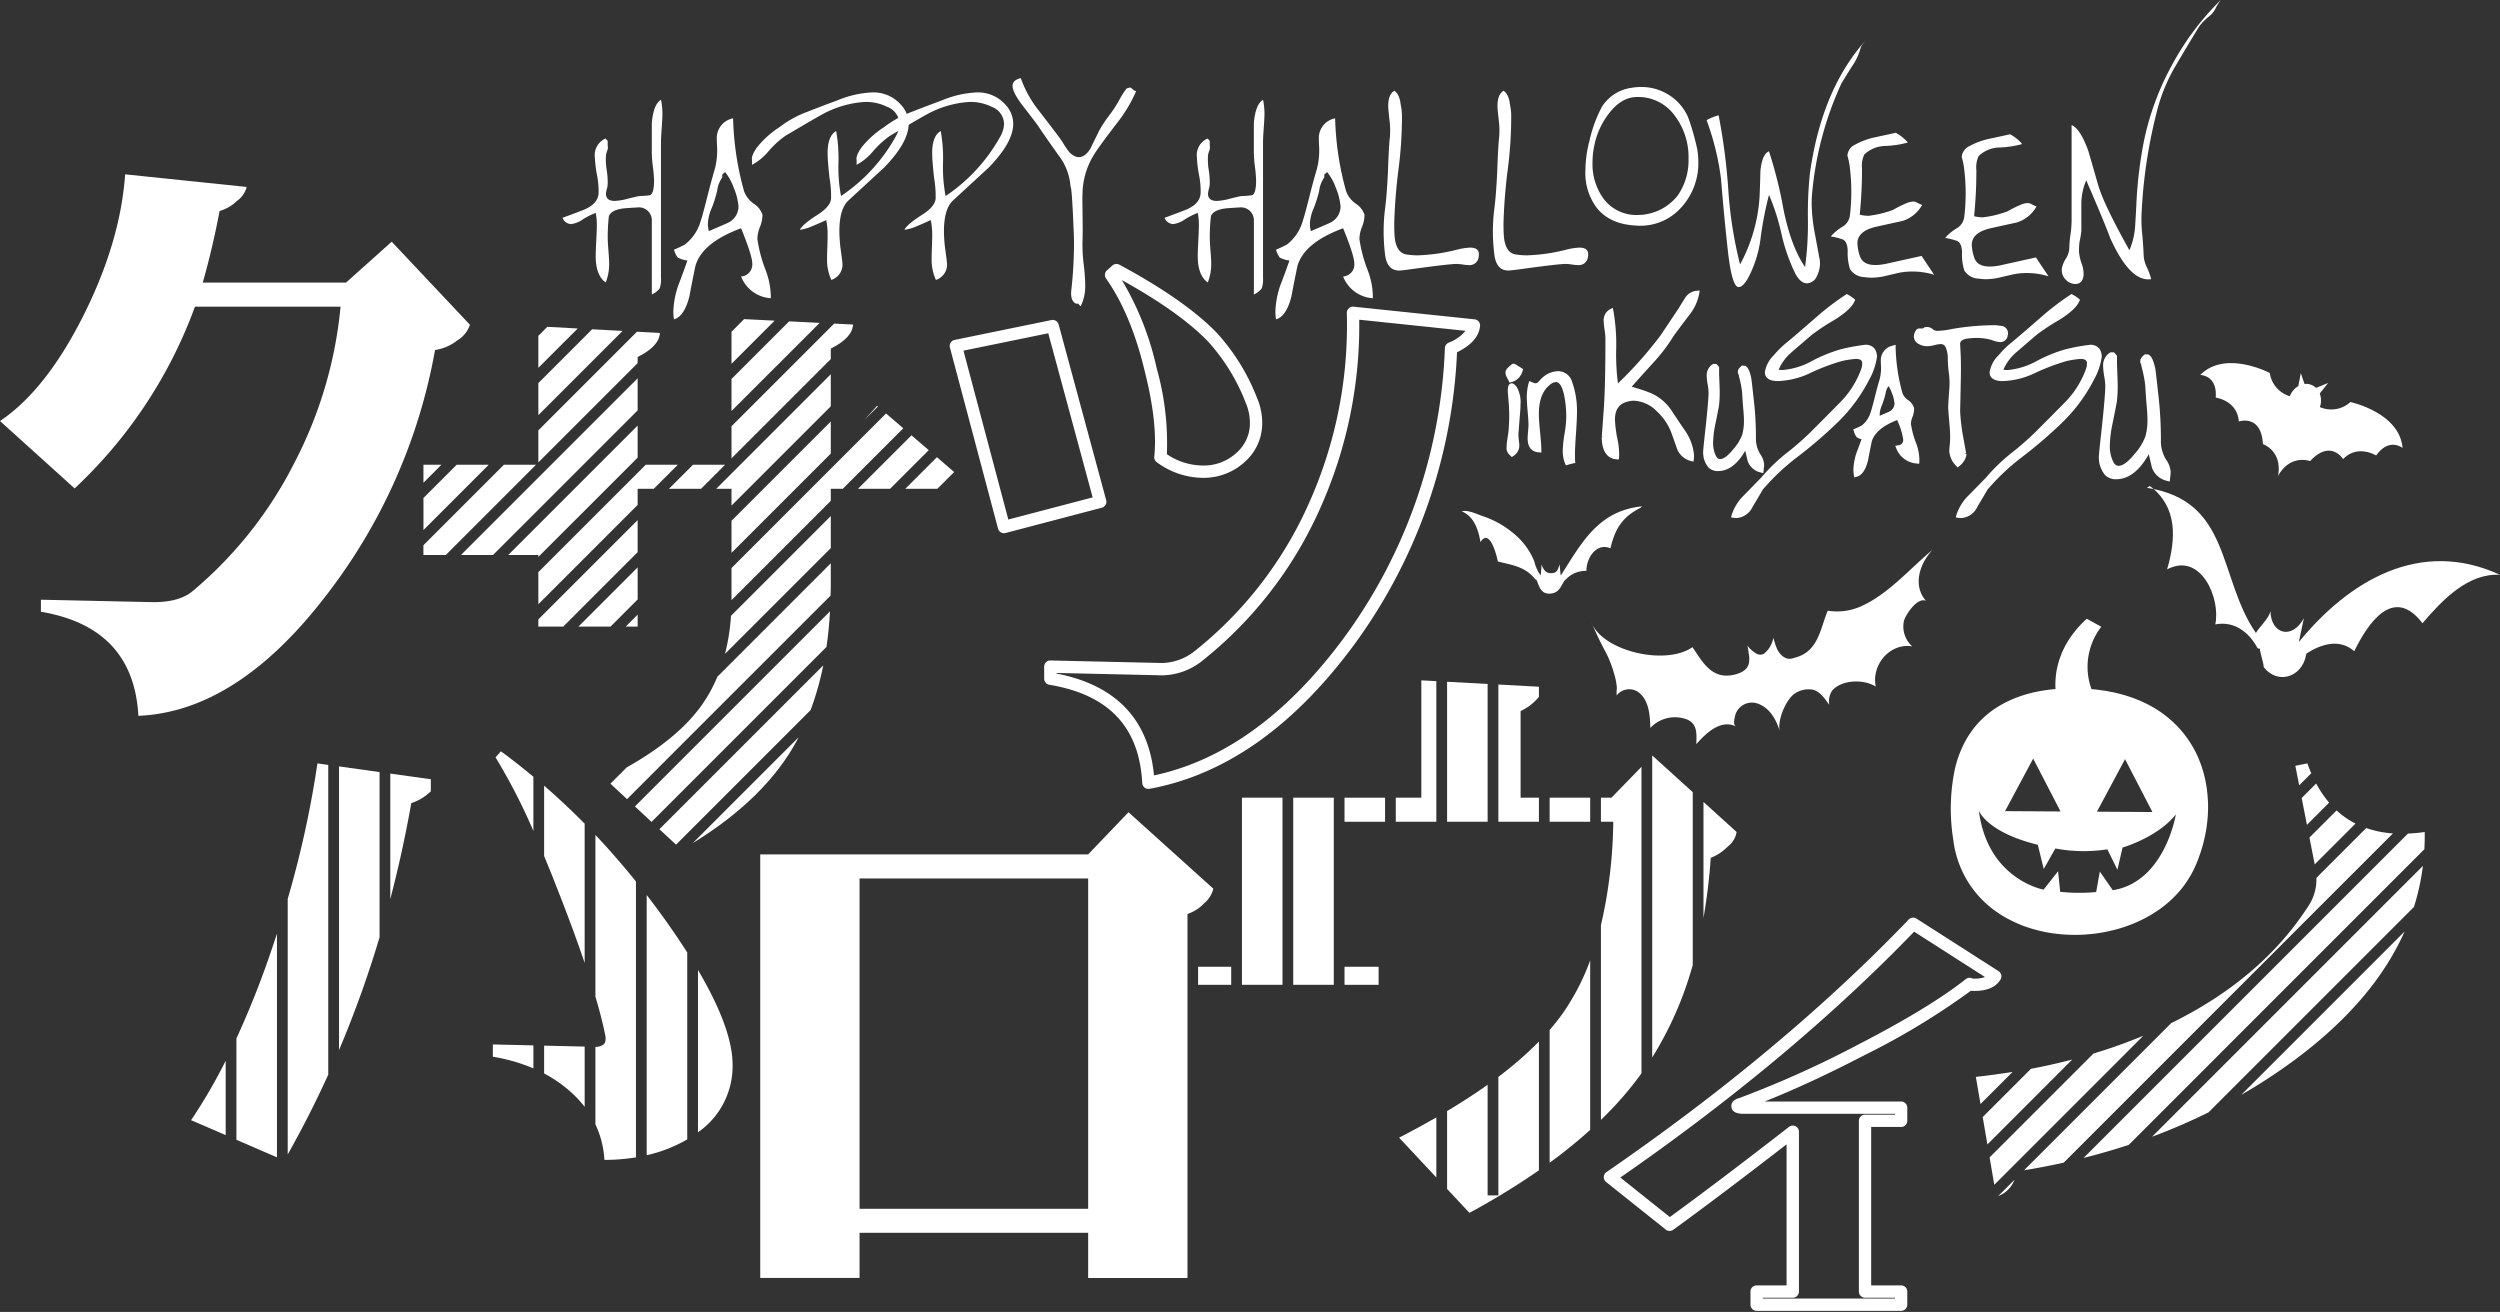 <svg xmlns="http://www.w3.org/2000/svg" width="444" height="233"><rect width="100%" height="100%" fill="#333333" stroke="none"/><defs><clipPath id="a"><path data-name="長方形 196" transform="translate(658 2254)" fill="#fff" stroke="#707070" d="M0 0h444v233H0z"/></clipPath><clipPath id="b"><path data-name="長方形 195" fill="#fff" d="M0 0h444v232.807H0z"/></clipPath></defs><g data-name="マスクグループ 9" transform="translate(-658 -2254)" clip-path="url(#a)"><g data-name="グループ 106"><g data-name="グループ 105" clip-path="url(#b)" fill="#fff" transform="translate(658 2254)"><path data-name="パス 1988" d="M107.926 25.005v.864a1.378 1.378 0 0 1-.076.865 5.32 5.32 0 0 0-.229.813 11.539 11.539 0 0 0 .127 2.645 13.6 13.6 0 0 1 .178 2.492 3.834 3.834 0 0 1-.154.89 3.921 3.921 0 0 0-.151.838q0 1.272 1.575 1.272a10.759 10.759 0 0 0 2.364-.408q1.6-.405 2.009-.458a14.792 14.792 0 0 0 1.882-.151c.338-.136.56-.644.66-1.527a8.78 8.78 0 0 0 .051-.965 22.1 22.1 0 0 0-.2-2.491 21.708 21.708 0 0 1-.2-2.542v-5.344q.3-3.3 1.634-4.068a12.3 12.3 0 0 1 .248 2.542c0 .509-.045 1.331-.127 2.465s-.128 2.026-.128 2.67v23.9a5.053 5.053 0 0 1-.223 1.9 3.693 3.693 0 0 1-1.4 1.095V39.091a2.287 2.287 0 0 0-2.627-2.238q-.31 0-1.7.1-2.78.154-3.3 1.424a33.142 33.142 0 0 0-.207 3.711q0 .867.127 2.441t.127 2.237a8.834 8.834 0 0 1-.61 3.406q-1.78-1.27-1.779-4.678 0-.913.1-2.77t.1-2.72a10.351 10.351 0 0 0-.2-2.187 11.876 11.876 0 0 0-2.321 1.17 4.653 4.653 0 0 1-2.067.813 1.757 1.757 0 0 1-1.513-1.118q1.983-.713 3.915-1.476 2.339-1.017 2.492-2.8a14.26 14.26 0 0 0-.281-3.33 22.448 22.448 0 0 1-.381-3.178 3.23 3.23 0 0 1 1.89-3.3z"/><path data-name="パス 1989" d="M121.624 43.437a8.044 8.044 0 0 0 2.838-4.257q.34-.964 1.419-5.277.51-1.985 1.079-3.916a13.164 13.164 0 0 0 .4-3.744q-.056-1.022-.056-1.592a3.542 3.542 0 0 1 2.893-3.632 52.868 52.868 0 0 0 1.931 12.881 4.627 4.627 0 0 0 1.816 2.326 3.7 3.7 0 0 1 1.476 1.929 6.035 6.035 0 0 1-.454 2.157 5.978 5.978 0 0 0-.455 2.156 25.235 25.235 0 0 0 1.419 5.392 13.431 13.431 0 0 1 .965 5.106 6.065 6.065 0 0 1-5.277-3.86 2.135 2.135 0 0 0 1.985-2.326q0-1.361-1.985-6.242-6.924 2.556-8.115 6.7-.567 2.724-1.077 5.447-.909 3.517-2.726 4.03a8.294 8.294 0 0 1-.112-1.364 15.512 15.512 0 0 1 .851-4.6q.851-2.213 1.646-4.482a5.228 5.228 0 0 1-1.7-.513 3.642 3.642 0 0 1-.682-1.418 18.89 18.89 0 0 0 1.929-.907m6.641-12.428v.51a5.152 5.152 0 0 0-.907 2.384 22.66 22.66 0 0 1-.965 3.065 7.537 7.537 0 0 0-.682 2.781 5.4 5.4 0 0 0 .17 1.305q3.177-1.363 3.4-1.477a3.238 3.238 0 0 0 1.872-2.836 10.618 10.618 0 0 0-.851-3.4 9.955 9.955 0 0 0-1.535-2.784z"/><path data-name="パス 1990" d="M214.85 25.005v.864a1.377 1.377 0 0 1-.076.865 5.319 5.319 0 0 0-.23.813 11.539 11.539 0 0 0 .127 2.645 13.6 13.6 0 0 1 .178 2.492 3.834 3.834 0 0 1-.154.89 3.92 3.92 0 0 0-.151.838q0 1.272 1.576 1.272a10.76 10.76 0 0 0 2.364-.408q1.6-.405 2.009-.458a14.792 14.792 0 0 0 1.882-.151c.338-.136.56-.644.66-1.527a8.776 8.776 0 0 0 .051-.965 22.1 22.1 0 0 0-.2-2.491 21.71 21.71 0 0 1-.2-2.542v-5.344q.3-3.3 1.634-4.068a12.3 12.3 0 0 1 .248 2.542c0 .509-.045 1.331-.127 2.465s-.128 2.026-.128 2.67v23.9a5.053 5.053 0 0 1-.223 1.9 3.693 3.693 0 0 1-1.4 1.095V39.091a2.287 2.287 0 0 0-2.627-2.238q-.31 0-1.7.1-2.78.154-3.3 1.424a33.155 33.155 0 0 0-.207 3.711q0 .867.127 2.441t.127 2.237a8.834 8.834 0 0 1-.61 3.406q-1.78-1.27-1.779-4.678 0-.913.1-2.77t.1-2.72a10.352 10.352 0 0 0-.2-2.187 11.875 11.875 0 0 0-2.321 1.17 4.653 4.653 0 0 1-2.067.813 1.757 1.757 0 0 1-1.513-1.118q1.982-.713 3.915-1.476 2.339-1.017 2.492-2.8a14.259 14.259 0 0 0-.281-3.33 22.45 22.45 0 0 1-.381-3.178 3.23 3.23 0 0 1 1.89-3.3z"/><path data-name="パス 1991" d="M228.549 43.437a8.044 8.044 0 0 0 2.838-4.257q.34-.964 1.419-5.277.51-1.985 1.079-3.916a13.162 13.162 0 0 0 .4-3.744q-.058-1.022-.058-1.592a3.542 3.542 0 0 1 2.893-3.632 52.868 52.868 0 0 0 1.931 12.881 4.627 4.627 0 0 0 1.816 2.326 3.7 3.7 0 0 1 1.476 1.929 6.034 6.034 0 0 1-.454 2.157 5.979 5.979 0 0 0-.455 2.156 25.235 25.235 0 0 0 1.419 5.392 13.432 13.432 0 0 1 .965 5.106 6.065 6.065 0 0 1-5.277-3.86 2.134 2.134 0 0 0 1.985-2.326q0-1.361-1.985-6.242-6.924 2.556-8.115 6.7-.567 2.724-1.077 5.447-.909 3.517-2.726 4.03a8.291 8.291 0 0 1-.112-1.364 15.512 15.512 0 0 1 .85-4.6q.85-2.213 1.646-4.482a5.228 5.228 0 0 1-1.7-.513 3.642 3.642 0 0 1-.682-1.418 19.026 19.026 0 0 0 1.929-.907m6.641-12.428v.51a5.152 5.152 0 0 0-.907 2.384 22.654 22.654 0 0 1-.965 3.065 7.537 7.537 0 0 0-.682 2.781 5.4 5.4 0 0 0 .17 1.305q3.177-1.363 3.4-1.477a3.238 3.238 0 0 0 1.872-2.836 10.617 10.617 0 0 0-.85-3.4 9.955 9.955 0 0 0-1.532-2.781z"/><path data-name="パス 1992" d="M133.565 28.413q-.2-.662.838-2.187a16.656 16.656 0 0 1 4.018-3.634 19.155 19.155 0 0 1 4.907-2.72q2.744-1.069 5.491-2.086a18.076 18.076 0 0 1 6.051-1.372 6.513 6.513 0 0 1 5.134 2.186 4.971 4.971 0 0 1 1.373 3.4q0 3.258-4.321 7.73-3.254 3-6.457 5.95-1.525 1.523-1.526 5.389a25.518 25.518 0 0 0 .279 3.557q.279 1.987.279 2.442a2.881 2.881 0 0 1-1.983 2.645 8.5 8.5 0 0 1-.761-3.815c0-.439.016-1.126.051-2.057s.049-1.638.049-2.111a12.446 12.446 0 0 0-.254-2.642q-1.219.559-2.491 1.091a8.094 8.094 0 0 1-2.187.637q.458-.964 3.1-2.645 2.337-1.474 2.441-2.9a18.675 18.675 0 0 0-.281-3.71q-.33-3.054-.331-4.373 0-3.054 1.519-3.915a27.806 27.806 0 0 1 .406 5.693 27.144 27.144 0 0 0 .456 5.848 30.448 30.448 0 0 0 9.774-10.677 4.707 4.707 0 0 0 .608-2.138 3.331 3.331 0 0 0-2.237-3.05 8.323 8.323 0 0 0-4.373-.813 18.169 18.169 0 0 0-7.119 2.186q-.966.51-6.558 3.815a16.359 16.359 0 0 0-2.923 2.668 9.993 9.993 0 0 1-2.975 2.466z"/><path data-name="パス 1993" d="M152.137 28.413q-.2-.662.838-2.187a16.655 16.655 0 0 1 4.018-3.634 19.155 19.155 0 0 1 4.907-2.72q2.744-1.069 5.491-2.086a18.075 18.075 0 0 1 6.051-1.372 6.513 6.513 0 0 1 5.134 2.186 4.971 4.971 0 0 1 1.373 3.4q0 3.258-4.321 7.73-3.254 3-6.457 5.95-1.525 1.523-1.526 5.389a25.516 25.516 0 0 0 .279 3.557q.279 1.987.279 2.442a2.881 2.881 0 0 1-1.983 2.645 8.5 8.5 0 0 1-.761-3.815c0-.439.016-1.126.051-2.057s.049-1.638.049-2.111a12.446 12.446 0 0 0-.254-2.642q-1.219.559-2.491 1.091a8.094 8.094 0 0 1-2.187.637q.458-.964 3.1-2.645 2.337-1.474 2.441-2.9a18.675 18.675 0 0 0-.281-3.71q-.33-3.054-.331-4.373 0-3.054 1.519-3.915a27.805 27.805 0 0 1 .406 5.693 27.142 27.142 0 0 0 .456 5.848 30.449 30.449 0 0 0 9.774-10.677 4.707 4.707 0 0 0 .607-2.138 3.331 3.331 0 0 0-2.237-3.05 8.323 8.323 0 0 0-4.373-.813 18.169 18.169 0 0 0-7.119 2.186q-.966.51-6.558 3.815a16.359 16.359 0 0 0-2.923 2.668 9.992 9.992 0 0 1-2.975 2.466z"/><path data-name="パス 1994" d="M191.478 53.931l-.406-.012q-1.053-.539-.791-2.565.336-2.89.432-6.193c.074-2.61.024-2.881-.144-6.82-.288-6.112-.44-4.807-.459-5.385a10.268 10.268 0 0 0-2.172-5.453q-3.26-4.621-3.429-4.932t-2.707-3.587q-2-2.55-1.968-3.768.03-1.017 1.463-1.332a20.106 20.106 0 0 0 3.339 5.944q3.777 4.89 4.068 5.407a15.614 15.614 0 0 0 1.023 1.557 3.063 3.063 0 0 0 1.446 1.057q1.363.344 2.483-1.454l1.513-3.11a22.221 22.221 0 0 1 1.782-2.723 22.039 22.039 0 0 0 1.781-2.72 15.257 15.257 0 0 1 1.332-2.1 1.919 1.919 0 0 1 .666-.185c.1 0 .236.093.4.267a1.383 1.383 0 0 0 .652.374 26.313 26.313 0 0 1-3.472 5.75q-3.277 4.283-4.024 5.532a13.48 13.48 0 0 0-2.013 6.4c-.055 1.9-.059.089-.015 3.872s.038 3.636-.018 5.567a30.486 30.486 0 0 0 .248 3.823 30.374 30.374 0 0 1 .248 3.771 8.009 8.009 0 0 1-.811 3.487z"/><path data-name="パス 1995" d="M248.123 16.57a4.045 4.045 0 0 1 .61 1.832 11.472 11.472 0 0 1 .254 1.98 72.4 72.4 0 0 1-.609 9.662 95.693 95.693 0 0 0-.763 9.661c0 .711.018 1.391.05 2.033q.2 3.155 2.136 3.459a13.286 13.286 0 0 0 2.035.151 32.02 32.02 0 0 0 6.966-1.017 11.877 11.877 0 0 1 2.288-.356q1.829 0 1.524 1.627a1.614 1.614 0 0 1-1.779 1.476 8.141 8.141 0 0 1-1.068-.1 8.315 8.315 0 0 0-.965-.1q-1.019-.051-7.676.863c-1.461.2-2.34.305-2.645.305q-2.138 0-2.493-2.846a32.757 32.757 0 0 1 0-8.137q.306-2.286.509-6.507.154-4.526.358-6.306a15.008 15.008 0 0 0-.053-2.695q-.253-2.136-.254-2.746c0-1.388.373-2.288 1.118-2.695z"/><path data-name="パス 1996" d="M267.528 16.57a4.044 4.044 0 0 1 .61 1.832 11.471 11.471 0 0 1 .254 1.98 72.4 72.4 0 0 1-.609 9.662 95.7 95.7 0 0 0-.763 9.661c0 .711.018 1.391.05 2.033q.2 3.155 2.136 3.459a13.273 13.273 0 0 0 2.034.151 32.041 32.041 0 0 0 6.967-1.017 11.852 11.852 0 0 1 2.287-.356q1.831 0 1.524 1.627a1.614 1.614 0 0 1-1.775 1.475 8.117 8.117 0 0 1-1.069-.1 8.272 8.272 0 0 0-.964-.1q-1.021-.051-7.679.863-2.189.306-2.645.305-2.136 0-2.492-2.846a32.757 32.757 0 0 1 0-8.137q.306-2.286.509-6.507.154-4.526.356-6.306a14.856 14.856 0 0 0-.051-2.695q-.253-2.136-.254-2.746c0-1.388.373-2.288 1.118-2.695z"/><path data-name="パス 1997" d="M296.879 17.19a8.748 8.748 0 0 1 2.957 3.71 41.29 41.29 0 0 1 1.364 4.6 12.6 12.6 0 0 1 .423 3.241 11.59 11.59 0 0 1-3.054 8.126 9.7 9.7 0 0 1-8.031 3.193q-4.645-.235-6.95-3.147a10.263 10.263 0 0 1-2.018-6.669 20.7 20.7 0 0 1 .7-5.165 23.966 23.966 0 0 1 2.253-6.153 7.422 7.422 0 0 1 5.261-3.335 10.229 10.229 0 0 1 1.692-.142 9.114 9.114 0 0 1 5.4 1.739m-13.808 9.091a13.359 13.359 0 0 0-.235 2.484 10.4 10.4 0 0 0 2.018 6.607 7.278 7.278 0 0 0 6.06 2.811 9.069 9.069 0 0 0 7.091-3.512 10.953 10.953 0 0 0 1.881-6.467 12.146 12.146 0 0 0-2.395-7.591 8 8 0 0 0-6.953-3.375q-2.768.1-5.023 3.233a13.571 13.571 0 0 0-2.442 5.812"/><path data-name="パス 1998" d="M330.443 8.524a10.167 10.167 0 0 1-1.524 3.257q-1.731 2.746-1.935 3.152a59.334 59.334 0 0 0-5.134 19.22 19.492 19.492 0 0 0-.1 2.032 30.157 30.157 0 0 0 .509 4.983q.863 4.629.917 4.932a4.807 4.807 0 0 1-.485 2.9 2.015 2.015 0 0 1-1.752 1.322q-1.122 0-2.036-1.627a31.46 31.46 0 0 1-2.492-7.067 38.778 38.778 0 0 0-2.237-7.017 62.268 62.268 0 0 0-1.472 7.526 20.4 20.4 0 0 1-2.34 7.422c-.579.948-1.1 1.424-1.578 1.424q-1.168 0-1.881-6.153-.61-5.338-1.27-13.219a47 47 0 0 0-2.543-10.271 9.06 9.06 0 0 1 2.137-.864 106.951 106.951 0 0 1 1.727 13.322 72.787 72.787 0 0 0 2.086 13.168 29.112 29.112 0 0 0 3.457-11.948q.1-2.339.153-4.679.306-3 1.524-3.456a76.518 76.518 0 0 1 2.593 10.422q1.377 6.612 3.815 10.12a57.362 57.362 0 0 0 .508-8.239 68.683 68.683 0 0 1 .356-8.439q2.082-14.795 9.815-23.49c-.138.169-.258.323-.356.456a2.565 2.565 0 0 0-.459.814"/><path data-name="パス 1999" d="M338.822 25.314a17.369 17.369 0 0 1-4.016.61 5.507 5.507 0 0 0-3.713 1.527 4.847 4.847 0 0 0-.4 2.542 79.418 79.418 0 0 1-.406 8.134 6.429 6.429 0 0 0 1.574.2 18.541 18.541 0 0 0 4.373-1.068 20.623 20.623 0 0 1 2.593-1.27 3.753 3.753 0 0 1 1.017-.2 1.613 1.613 0 0 1 .686.228 7.09 7.09 0 0 0 .841.382 6.054 6.054 0 0 1-3.51 2.847q-2.335.508-4.627 1.017-3.355.763-3.356 2.95a7.751 7.751 0 0 0 .409 2.186q.656 2.238 4.574 1.474l6.409-1.423q1.116 1.679 2.237 3.355a12.984 12.984 0 0 0-6-.406c-.342.069-1.22.273-2.646.61a11.2 11.2 0 0 1-2.389.306 9.789 9.789 0 0 1-1.373-.1 3.136 3.136 0 0 1-2.541-1.424 9.393 9.393 0 0 1-.406-3.254q-.053-1.575-.814-1.983a11.022 11.022 0 0 0-2.188-.559 8.313 8.313 0 0 1 2.086-1.729 2.737 2.737 0 0 0 1.323-2.136 35.6 35.6 0 0 0 0-8.134 12.205 12.205 0 0 0-.459-2.34 2.283 2.283 0 0 1 1.347-1.958 12.834 12.834 0 0 1 3.484-1.3l3.761-.814a7.5 7.5 0 0 1 2.136 1.728"/><path data-name="パス 2000" d="M359.133 25.584a17.367 17.367 0 0 1-4.016.61 5.507 5.507 0 0 0-3.713 1.527 4.848 4.848 0 0 0-.4 2.542 79.436 79.436 0 0 1-.406 8.134 6.428 6.428 0 0 0 1.574.2 18.542 18.542 0 0 0 4.373-1.068 20.618 20.618 0 0 1 2.593-1.27 3.753 3.753 0 0 1 1.017-.2 1.613 1.613 0 0 1 .686.228 7 7 0 0 0 .841.382 6.053 6.053 0 0 1-3.51 2.847q-2.335.508-4.626 1.017-3.355.763-3.356 2.95a7.747 7.747 0 0 0 .409 2.186q.656 2.238 4.574 1.474 3.208-.711 6.408-1.423 1.116 1.679 2.237 3.355a12.984 12.984 0 0 0-6-.406c-.342.069-1.22.273-2.646.61a11.2 11.2 0 0 1-2.39.306 9.788 9.788 0 0 1-1.373-.1 3.136 3.136 0 0 1-2.543-1.431 9.391 9.391 0 0 1-.406-3.254q-.053-1.575-.814-1.983a11.021 11.021 0 0 0-2.188-.559 8.313 8.313 0 0 1 2.086-1.729 2.737 2.737 0 0 0 1.323-2.136 35.6 35.6 0 0 0 0-8.134 12.205 12.205 0 0 0-.459-2.34 2.283 2.283 0 0 1 1.347-1.958 12.835 12.835 0 0 1 3.484-1.3l3.761-.814a7.5 7.5 0 0 1 2.136 1.728"/><path data-name="パス 2001" d="M393.592 1.272A4.227 4.227 0 0 1 392.219 3a9.644 9.644 0 0 0-1.627 1.678q-2.086 3.408-4.117 6.865a30.628 30.628 0 0 0-3.152 7.27 88.941 88.941 0 0 0-3 19.627 25.111 25.111 0 0 0 .155 3.3q.2 2.392.227 3.483a5.508 5.508 0 0 0 .584 2.261 11.545 11.545 0 0 1 .763 2.086q-3.712.61-7.27-7.271-1.272-3.4-4.27-10.271a10.864 10.864 0 0 0-.865 4.424v4.577a14.983 14.983 0 0 1-.306 1.829 10.49 10.49 0 0 0-.1 1.983 8.594 8.594 0 0 0 .455 1.958 5.415 5.415 0 0 1 .356 1.908q-.1 1.727-1.474 1.728a2.364 2.364 0 0 1-1.806-.888 2.3 2.3 0 0 1-.533-2.11 4.712 4.712 0 0 1 .711-1.578 3.837 3.837 0 0 0 .562-1.881 18.255 18.255 0 0 1 .2-2.288 17.933 17.933 0 0 0 .205-2.39V22.22q1.575.66 3 4.678l1.728 6q.964 3.357 5.54 11.544a13.044 13.044 0 0 0 1.021-4.374q.148-2.288.254-4.627a75.285 75.285 0 0 1 1.27-10.22 48.3 48.3 0 0 1 4.855-13.373 48.23 48.23 0 0 1 8.413-11.44l.409-.408a10.139 10.139 0 0 0-.815 1.272"/><path data-name="パス 2002" d="M268.484 68.086c-.7 0-.7.973-.7 1.293 0 .12.012.42.119 1.636a30.14 30.14 0 0 1 0 5.635l-.176 1.241a9.931 9.931 0 0 0-.154 1.488 1.588 1.588 0 0 0 .478 1.357l.439.436.274-.182a2.179 2.179 0 0 0 1.068-1.878q0-.217-.092-1a6.44 6.44 0 0 1-.057-1.138c.117-1.582.208-2.738.265-3.459a15.572 15.572 0 0 0 .093-1.675 5.337 5.337 0 0 0-.676-3.117c-.329-.441-.6-.639-.884-.639"/><path data-name="パス 2003" d="M269.63 65.012c-.572-.391-.779-.51-1.1-.338-.869.7-1.05 1-1.114 1.208a1.445 1.445 0 0 0 .174 1.065l.5.994.306-.067a2.762 2.762 0 0 0 2.017-2.014l.1-.286-.247-.173a6.386 6.386 0 0 0-.628-.389"/><path data-name="パス 2004" d="M276.694 65.92a4.379 4.379 0 0 0-2.891 1.271c-.185.182-.367.377-.536.564a1.069 1.069 0 0 1-.487.331 2.2 2.2 0 0 1-.475-.112 5.98 5.98 0 0 0-.294-.13l-.408-.165-.128.421a8.764 8.764 0 0 0-.313 2.491c0 .567.051 1.413.151 2.514.1 1.081.144 1.872.144 2.353 0 .23-.023.609-.07 1.134a14.44 14.44 0 0 0-.077 1.239c0 1.983 1.095 2.458 2.014 2.508l.424.023v-.421c0-.6-.073-1.624-.225-3.133-.146-1.442-.22-2.55-.22-3.29 0-2.453.684-4.217 2.033-5.239a1.8 1.8 0 0 1 1.007-.425c.806 0 1.246 1.343 1.476 2.473a19.431 19.431 0 0 1 .346 3.873 20.221 20.221 0 0 1-.305 2.85 20.9 20.9 0 0 0-.317 2.947 6.018 6.018 0 0 0 .416 2.326l.143.34.351-.112a9.379 9.379 0 0 1 .967-.257l.342-.068-.019-.348a22.28 22.28 0 0 1-.028-1.195c0-.8.059-2.03.177-3.665.12-1.7.178-2.939.178-3.783a15.163 15.163 0 0 0-.859-5.4 2.613 2.613 0 0 0-2.511-1.918m-3.91 2.174z"/><path data-name="パス 2005" d="M299.354 52.778a83.3 83.3 0 0 0-1.191 1.924l-3.224 4.834a70.534 70.534 0 0 1-7.433 8.4l-.076.084-.076.115a39.607 39.607 0 0 1-.324-5.912 34.6 34.6 0 0 0-.493-7.036l-.115-.522-.47.255a2.2 2.2 0 0 0-1.138 2.091 12.246 12.246 0 0 0 .159 1.543 11.869 11.869 0 0 1 .151 1.584c0 6.017-.116 10.473-.347 13.25-.185 2.6-.288 3.981-.3 4.105l.343.054h-.35v.4h.005c.117 2.85 1.488 3.556 2.646 3.634l.381.027.046-.381a12.388 12.388 0 0 0-.3-3.283 23.079 23.079 0 0 1-.433-3.4c0-1.952.848-3 2.68-3.31a3.308 3.308 0 0 1 .652-.07 6.056 6.056 0 0 1 4.039 1.824 9.994 9.994 0 0 1 2.628 3.819c.358.975.7 1.949 1.053 2.97a3.585 3.585 0 0 0 2.472 2.11l.427.092.058-.432a4.67 4.67 0 0 0 .042-.633 8.953 8.953 0 0 0-1.5-4.281q-1.272-1.849-2.5-3.719a8.542 8.542 0 0 0-3.479-3.016 27.193 27.193 0 0 0-3.6-1.207c.635-.736 1.868-2.111 3.683-4.105a31.23 31.23 0 0 0 3.757-4.9c.042-.07.386-.558 2.637-3.547a8.72 8.72 0 0 0 1.929-4.055l.058-.5-.5.054a2.725 2.725 0 0 0-2 1.149"/><path data-name="パス 2006" d="M309.955 80.054c.147.609.293 1.224.439 1.86a3.171 3.171 0 0 0 2.313 2l.448.121.057-.46c.068-.544.1-.9.1-1.085a3.767 3.767 0 0 0-.709-1.866 5.171 5.171 0 0 1-.749-2.8 58.33 58.33 0 0 0-.292-6c-.42-3.848-.506-4.5-.536-4.67-.285-1.332-.628-2.012-1.111-2.2l-.54-.028-.112.093c-.421.351-.609.636-.609.925v.459l.093-.012c.036.159.084.375.143.647a17.769 17.769 0 0 1 .509 2.646c.022.478.076 1.314.165 2.516.105 1.079.159 1.925.159 2.518a8.927 8.927 0 0 1-.306 2.489 8.284 8.284 0 0 1-1.581 2.568c-1.158 1.454-1.913 1.759-2.341 1.759-.2 0-.5-.063-.774-.62a5.227 5.227 0 0 1-.474-2.345 18.327 18.327 0 0 1 .443-3.448c.387-1.893.579-2.88.622-3.208a21.579 21.579 0 0 0 .1-2.812l-.1-2.7v-1.222l-.481-.541h-.593l-.1.066a2.323 2.323 0 0 0-1.026 2.084 9.94 9.94 0 0 0 .17 1.5 10.1 10.1 0 0 1 .157 1.377c0 .949-.184 3.133-.548 6.494-.259 2.323-.392 3.6-.392 3.8a4.145 4.145 0 0 0 .934 3.077 2.4 2.4 0 0 0 1.777.628c1.8-.042 3.394-1.257 4.741-3.615"/><path data-name="パス 2007" d="M333.345 63.382a2.408 2.408 0 0 0-.451-1.5 2 2 0 0 0-1.69-.643 35.545 35.545 0 0 0-4.246.78 26.425 26.425 0 0 0-5.269 2.155 12.973 12.973 0 0 1-5.076 1.543 4.53 4.53 0 0 1-.726-.058 8.35 8.35 0 0 1 2.3-3.1 510.579 510.579 0 0 1 3.6-3.1 37.29 37.29 0 0 1 4.031-2.654c1.939-1.211 3.1-2.292 3.551-3.3l.112-.255-.2-.194a6.143 6.143 0 0 0-1.074-.717l-.211-.124-.209.131a47.487 47.487 0 0 0-5.335 4.089c-2.936 2.554-4.644 4.016-5.081 4.351a17.124 17.124 0 0 0-2.333 2.294 5.356 5.356 0 0 0-1.6 3.039c0 .691.39 1.524 2.24 1.561a14.4 14.4 0 0 0 5.963-1.5 37.181 37.181 0 0 1 5.478-2.061 16.991 16.991 0 0 1 2.469-.377c1 0 1.141.4 1.141.832a3.326 3.326 0 0 1-.173.96 16.317 16.317 0 0 1-3.761 5.939q-2.588 2.624-5.222 5.258a51.821 51.821 0 0 1-4.442 3.865 32.31 32.31 0 0 0-4.315 4.2l-2.974 3.051a8.6 8.6 0 0 0-2.3 3.617l-.108.436.443.061a4.016 4.016 0 0 0 .559.042 3.4 3.4 0 0 0 2.816-1.971c.617-1.03 1.237-2.075 1.82-3.082a39.642 39.642 0 0 1 6.11-5.763 81.2 81.2 0 0 0 7.143-6.133 28.918 28.918 0 0 0 5.634-7.6 11.54 11.54 0 0 0 1.392-4.073"/><path data-name="パス 2008" d="M372.813 61.885a2 2 0 0 0-1.69-.643 35.485 35.485 0 0 0-4.246.78 26.361 26.361 0 0 0-5.27 2.155 12.984 12.984 0 0 1-5.076 1.543 4.53 4.53 0 0 1-.726-.058 8.387 8.387 0 0 1 2.3-3.1 560.198 560.198 0 0 1 3.6-3.1 37.472 37.472 0 0 1 4.031-2.654c1.937-1.211 3.1-2.291 3.551-3.3l.115-.255-.2-.2a6.426 6.426 0 0 0-1.081-.714l-.212-.124-.207.131a47.207 47.207 0 0 0-5.335 4.093c-2.936 2.554-4.644 4.016-5.081 4.351a17.192 17.192 0 0 0-2.333 2.294 5.359 5.359 0 0 0-1.6 3.039c0 .691.39 1.524 2.241 1.561a14.331 14.331 0 0 0 5.963-1.5 37.121 37.121 0 0 1 5.478-2.061 16.939 16.939 0 0 1 2.469-.377c1 0 1.141.4 1.141.832a3.327 3.327 0 0 1-.174.96 16.3 16.3 0 0 1-3.761 5.939c-1.725 1.75-3.46 3.5-5.222 5.258a52.1 52.1 0 0 1-4.44 3.865 32.305 32.305 0 0 0-4.315 4.2l-2.976 3.049a8.468 8.468 0 0 0-2.3 3.617l-.108.435.443.061a4 4 0 0 0 .559.042 3.4 3.4 0 0 0 2.815-1.971c.617-1.03 1.238-2.075 1.82-3.082a39.58 39.58 0 0 1 6.11-5.763 81.466 81.466 0 0 0 7.143-6.133 28.9 28.9 0 0 0 5.634-7.6 11.523 11.523 0 0 0 1.393-4.073 2.421 2.421 0 0 0-.451-1.5"/><path data-name="パス 2009" d="M339.383 75.277a3.348 3.348 0 0 1 .263-1.2 4.01 4.01 0 0 0 .307-1.553 2.635 2.635 0 0 0-1.083-1.477 2.566 2.566 0 0 1-1-1.25 33.011 33.011 0 0 1-1.206-8.026v-.537l-.516.151a2.639 2.639 0 0 0-2.115 2.677c0 .244.012.587.038 1.034a7.843 7.843 0 0 1-.236 2.218q-.358 1.225-.684 2.485c-.447 1.8-.745 2.9-.883 3.293a4.773 4.773 0 0 1-1.612 2.472 11.871 11.871 0 0 1-1.161.545l-.358.139.121.363a2.324 2.324 0 0 0 .56 1.083 2 2 0 0 0 .794.3c-.286.8-.582 1.6-.891 2.41a10.2 10.2 0 0 0-.556 3.023 5.235 5.235 0 0 0 .08.929l.076.439.429-.121c.921-.259 1.574-1.185 2-2.854.215-1.143.44-2.287.671-3.4.443-1.534 1.957-2.819 4.508-3.821a12.478 12.478 0 0 1 1.076 3.421.951.951 0 0 1-.919 1.071l-.5.086.194.466a4.221 4.221 0 0 0 3.654 2.68l.408.049.039-.409a8.706 8.706 0 0 0-.63-3.391 15.606 15.606 0 0 1-.872-3.3m-4.517-5.3a2.8 2.8 0 0 1 .475-1.31l.085-.093a7.275 7.275 0 0 1 .532 1.118 6.373 6.373 0 0 1 .509 2.014 1.641 1.641 0 0 1-.96 1.415c-.03.015-.24.112-1.659.721a2.73 2.73 0 0 1-.012-.254 4.485 4.485 0 0 1 .4-1.616 14.149 14.149 0 0 0 .626-2"/><path data-name="パス 2010" d="M346.195 80.115a4.008 4.008 0 0 0 1.224 2.624l.263.29.3-.257a3.369 3.369 0 0 0 1.219-1.782l.039-.375h-.41l.373-.12c-.02-.062-.1-.412-.432-2.3a36.865 36.865 0 0 1-.649-5.1l.116-5.513c.051-2.147.028-4.016-.072-5.55q-.045-.861-.045-.945c0-.186 0-.68 1.062-.919a11.4 11.4 0 0 1 3.68.005 9.592 9.592 0 0 1 1.071.289 4.119 4.119 0 0 0 1.281.294 1.311 1.311 0 0 0 1.355-1.22 1.31 1.31 0 0 0-.915-1.623l-1.133-.161a46.476 46.476 0 0 0-7.79.663 13.746 13.746 0 0 1-2.782.348 1.245 1.245 0 0 1-.744-.348 1.6 1.6 0 0 0-1.269-.313l-.109.005-.338.225h-.644c-.567 0-.8.737-.894 1.046a1.75 1.75 0 0 0-.049.4 1.512 1.512 0 0 0 .946 1.358 2.993 2.993 0 0 0 1.426.356 6 6 0 0 0 1.288-.2 5.305 5.305 0 0 1 1.066-.182.936.936 0 0 1 .872.466 4.688 4.688 0 0 1 .425 2.048 23.967 23.967 0 0 0 .159 2.411 13.005 13.005 0 0 1 .109 3.1c-.131 1.778-.193 2.861-.193 3.332q.038.737.194 2.527c.1 1.031.153 1.926.153 2.662 0 .4-.024.851-.076 1.392q-.079.838-.08 1.08"/><path data-name="パス 2011" d="M384.676 81.604a6.25 6.25 0 0 1-.9-3.376 69.155 69.155 0 0 0-.348-7.147c-.5-4.583-.6-5.361-.639-5.559-.333-1.562-.725-2.353-1.276-2.569l-.586-.027-.112.093c-.485.4-.7.724-.7 1.042v.46l.095-.014.185.84a21.512 21.512 0 0 1 .61 3.17c.024.568.088 1.565.193 2.994.128 1.293.192 2.307.192 3.011a10.67 10.67 0 0 1-.37 2.992 9.894 9.894 0 0 1-1.9 3.087c-1.108 1.392-2.1 2.128-2.851 2.128-.258 0-.64-.082-.991-.783a6.322 6.322 0 0 1-.574-2.83 21.637 21.637 0 0 1 .532-4.127c.451-2.213.687-3.424.737-3.819a24.964 24.964 0 0 0 .12-3.341l-.116-3.228v-1.427l-.531-.6h-.647l-.1.066a2.7 2.7 0 0 0-1.187 2.422 12.1 12.1 0 0 0 .2 1.782 12.081 12.081 0 0 1 .188 1.652c0 1.139-.22 3.748-.653 7.753-.466 4.182-.466 4.439-.466 4.523a4.874 4.874 0 0 0 1.09 3.614 2.733 2.733 0 0 0 2.064.726c2.16-.05 4.069-1.543 5.681-4.443.193.788.381 1.584.57 2.4a3.709 3.709 0 0 0 2.705 2.337l.448.12.055-.46c.081-.659.12-1.067.12-1.285a4.432 4.432 0 0 0-.836-2.182"/><path data-name="パス 2012" d="M83.458 57.675a5.013 5.013 0 0 1-2.245 2.778 8.261 8.261 0 0 1-3.953 1.709 99.694 99.694 0 0 1-19.343 43.6q-15.817 20.625-33.34 21.37-.854-15.705-17.311-18.485v-2.138l19.555.427q5.024.109 7.48-2.029a72.172 72.172 0 0 0 18.007-22.763 75.153 75.153 0 0 0 8.176-27.677H34.623A83.125 83.125 0 0 1 13.252 86.74L0 74.773q8.12-5.451 14.746-18.594t7.479-25.218l21.587 2.242a4.453 4.453 0 0 1-1.762 2.511A7.429 7.429 0 0 1 39 37.479q-1.282 6.731-2.992 12.716h25.437l8.122-7.268z"/><path data-name="パス 2013" d="M215.485 157.828a4.733 4.733 0 0 1-1.6 2.564 7.067 7.067 0 0 1-2.989 1.924v64.651h-17.639v-8.016h-40.6v8.015H135.02v-75.23h58.237l7.163-7.48zm-62.828 56.849h40.6v-58.666h-40.6z"/><path data-name="パス 2014" d="M113.245 100.766l-10.516 10.515h5.7l4.82-4.821z"/><path data-name="パス 2015" d="M147.547 74.857L129.915 92.49v5.694l17.633-17.633z"/><path data-name="パス 2016" d="M118.803 86.809h5.7l4.276-4.274h-5.697z"/><path data-name="パス 2017" d="M155.774 72.061l-2.25 2.514 2.392-2.392z"/><path data-name="パス 2018" d="M129.915 86.809v2.981l17.633-17.633v-5.694L127.2 86.809z"/><path data-name="パス 2019" d="M113.245 67.187L81.867 98.564h5.694l25.684-25.682z"/><path data-name="パス 2020" d="M129.915 81.4l17.633-17.633v-1.855q3.846-1.924 3.952-4.276l-3.353-.166-18.232 18.23z"/><path data-name="パス 2021" d="M95.612 82.119l17.633-17.632v-1.082q3.846-1.922 3.954-4.273l-4.073-.221-17.514 17.514z"/><path data-name="パス 2022" d="M113.244 75.581L90.261 98.564h5.35v.344l17.633-17.632z"/><path data-name="パス 2023" d="M129.915 64.606l7.659-7.659-5.426-.27-2.233 2.234z"/><path data-name="パス 2024" d="M129.915 72.997l15.658-15.654-5.426-.27-10.232 10.232z"/><path data-name="パス 2025" d="M113.244 92.371l-17.633 17.633v1.277h4.419l13.214-13.216z"/><path data-name="パス 2026" d="M89.498 82.535l-14.3 14.3v1.732h3.97l16.03-16.032z"/><path data-name="パス 2027" d="M113.244 86.809h2.862l4.276-4.274h-5.693l-19.078 19.073v5.7l17.633-17.637z"/><path data-name="パス 2028" d="M81.107 82.535l-5.9 5.9v5.7l11.6-11.6z"/><path data-name="パス 2029" d="M158.08 86.809l6.861-6.861-3.061-2.634-9.5 9.495z"/><path data-name="パス 2030" d="M147.547 86.809h2.135l10.743-10.743-3.062-2.634-27.448 27.453v5.698l17.635-17.635z"/><path data-name="パス 2031" d="M146.215 118.163l-29.105 29.105 2.952 2.743 23.9-23.9a51.9 51.9 0 0 0 2.249-7.945"/><path data-name="パス 2032" d="M75.203 82.535v3.2l3.2-3.2z"/><path data-name="パス 2033" d="M113.244 111.281v-2.121l-2.121 2.121z"/><path data-name="パス 2034" d="M147.413 108.571l-34.654 34.654 2.951 2.743 31.077-31.076q.443-3.046.625-6.321"/><path data-name="パス 2035" d="M147.548 104.014v-3.976l-20.141 20.149a25.871 25.871 0 0 1-3.046 5.414c-2.831 3.834-7.2 7.394-13.06 10.692l-2.89 2.89 2.951 2.742 36.145-36.147c.012-.59.041-1.164.041-1.764"/><path data-name="パス 2036" d="M95.612 73.725l14.953-14.953-5.4-.294-9.553 9.553z"/><path data-name="パス 2037" d="M147.548 91.646l-17.724 17.724a36.168 36.168 0 0 1-1.064 6.758l18.788-18.787z"/><path data-name="パス 2038" d="M166.475 86.809l2.978-2.978-3.061-2.634-5.612 5.612z"/><path data-name="パス 2039" d="M97.203 58.044l-1.592 1.592v5.694l6.993-6.992z"/><path data-name="パス 2040" d="M123.038 149.735q13.055-8.025 18.578-18.366c.072-.134.131-.278.2-.413z"/><path data-name="パス 2041" d="M203.957 140.113a1.093 1.093 0 0 1-1.092-1.034c-.544-9.981-5.944-15.7-16.507-17.467a1.094 1.094 0 0 1-.913-1.079v-2.137a1.092 1.092 0 0 1 .329-.782.969.969 0 0 1 .79-.312l18.914.427a9.671 9.671 0 0 0 6.449-1.9 69.591 69.591 0 0 0 20.526-26.419 77.3 77.3 0 0 0 6.743-33.829 1.086 1.086 0 0 1 .352-.829 1.1 1.1 0 0 1 .855-.284l21.479 2.245a1.092 1.092 0 0 1 .975 1.187c-.167 1.843-1.543 3.411-4.089 4.672a94.894 94.894 0 0 1-17.911 51.433c-10.811 14.846-23.158 23.62-36.7 26.084a1.067 1.067 0 0 1-.2.018m-16.326-20.487c10.54 2.044 16.361 8.123 17.322 18.089 12.509-2.651 23.987-11.05 34.131-24.979a92.792 92.792 0 0 0 17.529-50.911 1.093 1.093 0 0 1 .649-.95 7.154 7.154 0 0 0 3.013-2.117L241.4 56.778a79.34 79.34 0 0 1-6.954 33.536 71.754 71.754 0 0 1-21.159 27.231 11.635 11.635 0 0 1-7.863 2.372l-17.795-.4zm-9.323-24.921a1.094 1.094 0 0 1-1.056-.813l-8.548-32.166a1.095 1.095 0 0 1 .838-1.351l17.2-3.526a1.1 1.1 0 0 1 1.274.786l8.442 31.2a1.094 1.094 0 0 1-.778 1.343l-17.1 4.489a1.093 1.093 0 0 1-.278.036m-7.192-32.421l7.969 29.992 14.977-3.933-7.885-29.146zm42.457 22.589a13.957 13.957 0 0 1-8.111-2.763 1.094 1.094 0 0 1-.456-1.006c.412-3.985-.155-9.069-1.683-15.115-1.6-6.758-3.919-12.312-6.885-16.522a1.094 1.094 0 0 1 .167-1.447l.961-.855a1.094 1.094 0 0 1 1.245-.147c7.757 4.169 13.6 8.265 17.367 12.172a37.123 37.123 0 0 1 7.067 11.464 11.317 11.317 0 0 1 .931 4.363 9.169 9.169 0 0 1-3.136 7.063 10.8 10.8 0 0 1-7.467 2.792m-6.333-4.2a11.557 11.557 0 0 0 6.333 2.014 8.568 8.568 0 0 0 6-2.228 6.976 6.976 0 0 0 2.415-5.441 9.142 9.142 0 0 0-.768-3.532 34.931 34.931 0 0 0-6.633-10.793c-3.356-3.483-8.516-7.165-15.34-10.943a52.471 52.471 0 0 1 6.2 15.718 48.743 48.743 0 0 1 1.793 15.2"/><path data-name="パス 2042" d="M337.639 232.807h-25.66a1.093 1.093 0 0 1-1.094-1.094v-2.333a1.093 1.093 0 0 1 1.094-1.094h5.32v-25.055c-7.884 6.1-14.65 11.2-20.133 15.177a1.092 1.092 0 0 1-1.324-.03l-10.6-8.457a1.093 1.093 0 0 1 .062-1.755c20.823-14.329 38.883-29.421 53.68-44.858a1.1 1.1 0 0 1 1.38-.165l14.579 9.331a1.092 1.092 0 0 1 .343 1.492c-.907 1.482-2.676 2.151-5.273 2a127.421 127.421 0 0 1-18.873 11.427c-6.348 3.3-12.3 6.066-17.741 8.238h24.24a1.094 1.094 0 0 1 1.094 1.094v2.329a1.094 1.094 0 0 1-1.094 1.094h-5.32v28.137h5.32a1.094 1.094 0 0 1 1.094 1.094v2.333a1.094 1.094 0 0 1-1.094 1.094m-24.566-2.187h23.476v-.146h-5.32a1.092 1.092 0 0 1-1.094-1.094v-30.325a1.092 1.092 0 0 1 1.094-1.094h5.32v-.146h-26.8c-.559 0-2.26 0-2.26-1.386 0-1.015 1.069-1.323 1.472-1.439a181.14 181.14 0 0 0 21.183-9.542c8.331-4.294 14.714-8.18 18.973-11.551a1.092 1.092 0 0 1 1.154-.127l.036.019a5.491 5.491 0 0 0 2.233-.263l-12.59-8.058c-14.491 15.018-32.039 29.7-52.182 43.661l8.794 7.019c5.754-4.19 12.87-9.574 21.167-16.013a1.093 1.093 0 0 1 1.764.864v28.38a1.092 1.092 0 0 1-1.094 1.094h-5.32z"/><path data-name="パス 2043" d="M330.987 107.459a10.36 10.36 0 0 1-6.373 1c-1.239 2.78-1.548 6.978-5.408 8.214-.907.29-1.521.551-2.356.035-1.285-.788-1.519-2.269-1.913-3.418a4.622 4.622 0 0 1-1.674 2.822 1.352 1.352 0 0 1-1.385-.065c-.35-.194-1.488-1.08-1.52-1.489.092 1.157.6 2.581.09 3.7s-2.1 1.569-3.236 1.7c-3.536.4-5.115-2.874-6.635-5.019-4.849 3.384-16.153.632-17.963-4.494a57.77 57.77 0 0 0 2.568 5.393 19.238 19.238 0 0 1 1.455 3.717 11.2 11.2 0 0 1 .52 2.651 7.88 7.88 0 0 0-.041 1.31 2.815 2.815 0 0 1 4.184-.32c1.607 1.467 1.746 4.057 1.8 6.087a5.983 5.983 0 0 1 6.645-1.449c1.781.853 1.561 2.673 1.52 4.327 1.648-1.871 4.327-4.505 7.046-3.132-.576-.346-.258-1.341-.17-1.859a3.084 3.084 0 0 1 4.161-2.165c2.075.807 3.2 2.874 3.8 4.9-.5-1.688.887-5.353 2.5-6.63a4.416 4.416 0 0 1 3.456-.768c1.269.382 2.094 1.666 2.823 2.684a3.492 3.492 0 0 1 .5-2.527c1.732-2.007 5.671-2.063 7.756-.722-.817-3.883 2.547-7.809 6.479-7.147a4.739 4.739 0 0 1-1.488-4.482c.275-1.1 2.372-4.3 3.912-3.606-2.411-2.792-1.069-6.661 1.161-9.034-3.556 2.882-7.615 7.618-12.219 9.785" fill-rule="evenodd"/><path data-name="パス 2044" d="M311.68 117.746c0 .674.651 1.407 1.569.479a14.712 14.712 0 0 1-1.569-.479" fill-rule="evenodd"/><path data-name="パス 2045" d="M315.226 116.675c.593.4.093 1.457-1.134 1.18.105-.15 1.174-1.107 1.134-1.18" fill-rule="evenodd"/><path data-name="パス 2046" d="M272.948 103.09c.474 1.3.83 2.549 2.61 2.313 1.481-.238 1.661-1.423 2.371-2.372l.081-.042a4.845 4.845 0 0 1 3.736-1.6c0-2.4 1.867-5.069 4.269-4 .8-3.468 2.134-5.6 5.335-7.2l.267-.267c-7.737.8-10.672 6.4-14.406 12.272l-.051-.166q-.091-.889-.178-1.778c-.3.89-.416 1.542-1.482 1.542-.949.059-1.424-.652-1.72-1.542a18.018 18.018 0 0 1-.178 1.956 7.621 7.621 0 0 1-1.126-2.549 12.428 12.428 0 0 0-3.735-4.98 16.569 16.569 0 0 0-5.276-2.965c-.949-.3-2.786-1.245-3.854-.89 2.194.89 2.965 3.321 3.32 5.455 1.661-2.61 2.905 2.489 3.083 3.439 2.55.652 4.8.888 6.581 3.082z"/><path data-name="パス 2047" d="M417.429 71.409a5.056 5.056 0 0 1-5.418.89 3.527 3.527 0 0 0-.026-2.408l1.485-1.878-2.141.876a2.628 2.628 0 0 0-.9-.562 2.448 2.448 0 0 0-1.147-.131l-.664-1.937-.435 2.311a3.529 3.529 0 0 0-1.509 1.8 5.041 5.041 0 0 1-3.557-4.127s-7.912-4.168-12.347.35c0 0 3.069.035 2.736 4.018 0 0 3.837.5 4.109 4.243 0 0 3.993-1.364 4.278 4.019 0 0 3.448 1.156 2.705 5.55l-.078.207c.02-.039.036-.063.057-.1-.009.035-.012.07-.02.111l.074-.209c2.237-3.853 5.635-2.538 5.635-2.538 3.667-3.952 5.863-.354 5.863-.354 2.616-2.705 5.875-.64 5.875-.64 2.31-3.277 4.685-1.339 4.685-1.339-.51-6.3-9.264-8.158-9.264-8.158"/><path data-name="パス 2048" d="M381.296 86.644c15.011 2.28 12.574 15.933 19.353 25.773.7-1.181 2.322-2.608 2.591-3.879.042 3.992 3.768 5.221 5.932 1.251-.269 1.269-.626 2.966-.9 4.236 8.951-10.949 21.6-18.462 35.724-11.942-5.69-.316-10.245 4.481-13.767 8.605-5.2-6.851-9.771.154-12.116 4.971-2.612-2.322-5.932-1.251-8.5.42l-.09.424c-.8 3.814-5.064 5.129-7.5 1.96.089-.424-.734-2.811-.644-3.235l-.427-.09c-1.58-2.989-4.281-4.886-7.516-4.24.984-4.662-2.581-12.94-8.561-9.776 1.585-5.42 1.9-11.108-3.074-14.812z"/><path data-name="パス 2049" d="M99.546 159.302c1.682 4.323 3.1 8.211 4.29 11.707v-24.721q-3.507-3.558-7.2-6.754v12.49q1.422 3.412 2.909 7.278"/><path data-name="パス 2050" d="M69.314 137.39v22.3q2.183-8.331 3.731-17.063a8.485 8.485 0 0 0 3.046-1.71c.159-.131.286-.258.423-.386v-2.136z"/><path data-name="パス 2051" d="M48.04 169.24a160.392 160.392 0 0 1-6.053 15.191v18l7.2 3.112v-39.731a197.036 197.036 0 0 1-1.15 3.428"/><path data-name="パス 2052" d="M60.21 136.114v50.383a193.647 193.647 0 0 0 7.2-20.036v-29.339z"/><path data-name="パス 2053" d="M88.967 133.44l-.961 1.069a104.293 104.293 0 0 1 6.723 13.068v-9.63c-1.889-1.563-3.8-3.082-5.762-4.508"/><path data-name="パス 2054" d="M56.375 135.578a179.061 179.061 0 0 1-5.277 24.057v45.394q3.892-6.9 7.2-14.175v-55.003z"/><path data-name="パス 2055" d="M96.637 185.706v4.942a23.529 23.529 0 0 1 4.778 3.326 19.872 19.872 0 0 1 2.422 2.6v-10.7z"/><path data-name="パス 2056" d="M105.746 148.288v28.705c.74 2.508 1.318 4.748 1.708 6.672q.322 1.389-.32 1.871a2.42 2.42 0 0 1-1.388.39v13.759a16.943 16.943 0 0 1 1.6 6.313 34.659 34.659 0 0 0 5.6-.451v-48.99q-3.491-4.346-7.2-8.27"/><path data-name="パス 2057" d="M33.935 198.943l6.147 2.657v-13.214a95.721 95.721 0 0 1-6.147 10.56"/><path data-name="パス 2058" d="M130.109 189.116q0-6.417-6.147-16.848v28.824a14.289 14.289 0 0 0 6.147-11.976"/><path data-name="パス 2059" d="M87.53 185.492v2.183a31.265 31.265 0 0 1 7.2 2.071v-4.084z"/><path data-name="パス 2060" d="M117.82 162.934a149.946 149.946 0 0 0-2.967-3.977v46.215a25.819 25.819 0 0 0 7.2-2.816v-33.2q-1.893-2.967-4.232-6.221"/><path data-name="パス 2061" d="M273.31 145.944v-4.274h-3.252v-15.39a9.061 9.061 0 0 0 3.252-2.515v-1.8l-7.2-.392v24.367z"/><path data-name="長方形 189" d="M229.679 141.668h7.201v33.233h-7.201z"/><path data-name="パス 2062" d="M248.474 202.044l6.619 7.074v-10.666c-2.09 1.2-4.288 2.4-6.619 3.6"/><path data-name="パス 2063" d="M264.202 145.944v-24.47l-7.2-.393v24.863z"/><path data-name="パス 2064" d="M302.539 142.426v20.609a102.547 102.547 0 0 0 1.287-10.679 8.712 8.712 0 0 0 3.046-2.029 4.055 4.055 0 0 0 1.55-2.566z"/><path data-name="長方形 190" d="M238.786 141.67h7.201v4.274h-7.201z"/><path data-name="長方形 191" d="M238.786 171.697h6.055v3.205h-6.055z"/><path data-name="パス 2065" d="M252.428 120.828v20.838h-4.535v4.274h7.2v-24.963z"/><path data-name="長方形 192" d="M212.781 171.697h5.881v3.205h-5.881z"/><path data-name="長方形 193" d="M220.57 141.668h7.2v33.233h-7.2z"/><path data-name="パス 2066" d="M286.195 141.668h-1.87v4.274h2.19a84.718 84.718 0 0 1-2.19 18.371v34.575a61.412 61.412 0 0 0 7.2-8.255v-54.45z"/><path data-name="パス 2067" d="M277.645 179.822a38.241 38.241 0 0 1-2.429 3.1v23.579a89.07 89.07 0 0 0 7.2-5.828v-30.1a41.338 41.338 0 0 1-4.772 9.254"/><path data-name="長方形 194" d="M275.216 141.668h7.201v4.274h-7.201z"/><path data-name="パス 2068" d="M266.11 191.25v21.054h-1.908v-19.655q-3.3 2.349-7.2 4.679v13.827l3.974 4.246a131.151 131.151 0 0 0 12.335-7.551v-22.868a63.63 63.63 0 0 1-7.2 6.268"/><path data-name="パス 2069" d="M293.462 134.191l-.03.03v53.59a62.85 62.85 0 0 0 7.2-16.422v-30.698z"/><path data-name="パス 2070" d="M371.798 187.109l-18.445 18.445.83 4.865 26.471-26.473a92.641 92.641 0 0 1-8.856 3.162"/><path data-name="パス 2071" d="M360.69 189.823l-8.562 8.562.832 4.864 15.074-15.076a108.246 108.246 0 0 1-7.344 1.65"/><path data-name="パス 2072" d="M411.092 153.51l7.244-7.244a14.823 14.823 0 0 1-3.36-2.336l-4.82 4.821z"/><path data-name="パス 2073" d="M409.713 146.493l3.942-3.942a18.766 18.766 0 0 1-2.3-3.4l-2.581 2.581z"/><path data-name="パス 2074" d="M357.77 209.531l-2.893 2.893a4.958 4.958 0 0 0 2.893-2.893"/><path data-name="パス 2075" d="M409.792 135.577l-2.14.429.683 3.472 2.145-2.145a27.544 27.544 0 0 1-.689-1.756"/><path data-name="パス 2076" d="M350.911 191.252l.824 4.825 5.707-5.707c-2.138.34-4.305.647-6.53.882"/><path data-name="パス 2077" d="M430.627 147.761a28.033 28.033 0 0 1-2.971.278l-57.607 57.608q4.095-1.033 8.011-2.315l52.51-52.512c.053-1.011.076-2.03.057-3.059"/><path data-name="パス 2078" d="M407.651 188.153q13.932-10.37 19.4-22.715l-29.008 29.009a99.711 99.711 0 0 0 9.612-6.294"/><path data-name="パス 2079" d="M420.24 147.062l-8.848 8.848a8.435 8.435 0 0 1-1.281 4.779q-8.317 13.057-24.523 21.025l-26.134 26.134q3.592-.593 7.058-1.362l58.469-58.469a18.419 18.419 0 0 1-4.741-.954"/><path data-name="パス 2080" d="M430.307 153.783l-48.1 48.1a106.2 106.2 0 0 0 10.027-4.331l36.482-36.481a40.637 40.637 0 0 0 1.592-7.287"/><path data-name="パス 2081" d="M392.134 142.477a26.06 26.06 0 0 0-.084-1.353 22.733 22.733 0 0 0-.081-.737c-.026-.2-.05-.4-.08-.6-.038-.247-.082-.49-.128-.736-.035-.194-.07-.389-.111-.582a21.987 21.987 0 0 0-.178-.737c-.046-.186-.089-.374-.142-.558-.072-.255-.154-.506-.235-.757-.054-.17-.1-.342-.163-.509-.1-.278-.208-.551-.317-.825-.055-.136-.1-.277-.162-.412-.174-.405-.359-.8-.56-1.2-.024-.047-.054-.093-.078-.142-.18-.344-.367-.684-.567-1.019-.081-.134-.171-.262-.255-.394a19.537 19.537 0 0 0-.474-.724c-.1-.149-.219-.292-.328-.439-.158-.212-.316-.425-.483-.632-.124-.151-.256-.3-.385-.446a18.277 18.277 0 0 0-.512-.574c-.14-.148-.288-.293-.435-.437-.18-.178-.359-.356-.547-.529-.157-.142-.317-.279-.479-.418a21.86 21.86 0 0 0-.59-.489c-.17-.135-.346-.265-.521-.4-.208-.153-.418-.3-.634-.45q-.277-.186-.563-.367a23.69 23.69 0 0 0-1.282-.748 19.167 19.167 0 0 0-.73-.371c-.211-.1-.424-.205-.641-.3-.257-.115-.52-.223-.784-.331-.223-.09-.447-.182-.676-.267-.275-.1-.559-.194-.842-.288-.235-.078-.467-.157-.709-.228-.3-.089-.606-.167-.913-.247-.242-.062-.479-.128-.728-.186a24.855 24.855 0 0 0-1.006-.2c-.242-.047-.478-.1-.726-.14-.385-.065-.783-.115-1.181-.165-.215-.028-.423-.063-.641-.086-.238-.026-.489-.04-.732-.061a11.579 11.579 0 0 1 1.738-11.077l-.686-.381-1.894-1.045c-5 4.563-5.717 9.457-5.553 12.484-.675.055-1.363.139-2.059.247l-.279.046a25.482 25.482 0 0 0-2.518.549l-.285.08a21.691 21.691 0 0 0-2.491.879c-.093.039-.185.078-.278.12a18.48 18.48 0 0 0-2.383 1.261l-.259.165a16.813 16.813 0 0 0-2.191 1.7c-.077.07-.153.14-.227.213-.346.329-.682.671-1 1.04l-.008.009c-.315.362-.613.748-.9 1.148-.063.089-.128.178-.19.269-.29.417-.568.848-.828 1.307l-.018.032c-.25.446-.482.918-.7 1.405-.05.111-.1.221-.147.333-.219.512-.425 1.04-.609 1.6-.008.024-.013.051-.022.076a22.146 22.146 0 0 0-.462 1.67c-.018.074-.043.14-.059.216l.015-.024a34.557 34.557 0 0 0-.247 12.469 18.153 18.153 0 0 0 8.435 13.259h-.015c.385.244.78.473 1.183.693.154.084.313.162.47.243q.452.233.917.444c.167.077.333.154.5.227.44.188.884.366 1.338.527.122.042.246.078.367.119.363.123.729.238 1.1.343.184.051.37.1.555.15.351.09.7.173 1.057.25.154.032.305.069.459.1q.721.14 1.453.24c.173.023.347.042.521.062.356.042.713.077 1.072.105a28.901 28.901 0 0 0 2.044.091c.1 0 .2 0 .3-.005q.642 0 1.283-.036a26.61 26.61 0 0 0 1.703-.141c.138-.016.277-.027.414-.045q.757-.1 1.508-.235c.146-.027.29-.058.436-.088q.575-.113 1.142-.252a25.393 25.393 0 0 0 1.95-.547c.046-.015.092-.032.138-.049a24.548 24.548 0 0 0 1.756-.659c.381-.158.755-.324 1.125-.5.1-.05.209-.1.312-.147.456-.224.9-.464 1.342-.717.105-.061.207-.126.31-.188q.521-.31 1.019-.648a19.826 19.826 0 0 0 1.564-1.154l.032-.027c.379-.312.743-.641 1.1-.979l.3-.3c.286-.285.563-.581.83-.883.073-.084.15-.163.221-.248q.484-.571.922-1.183c.066-.092.128-.189.192-.283q.344-.5.652-1.023c.073-.123.146-.244.215-.37.25-.447.486-.9.7-1.376q.292-.654.545-1.318c.058-.151.108-.3.163-.455.107-.293.215-.586.312-.882.058-.181.109-.362.163-.543.082-.27.165-.539.238-.81.053-.193.1-.389.146-.583.063-.259.128-.518.184-.779.043-.2.08-.4.119-.6.047-.255.1-.509.136-.764.032-.207.059-.413.088-.62.034-.251.066-.5.092-.752.023-.209.039-.417.057-.626a21.747 21.747 0 0 0 .072-1.372c.005-.248.007-.5.005-.744 0-.207 0-.414-.011-.62m-14.8-7.537l.066-.123.063.123 4.8 9.267-4.861-.03h-.131l-4.863-.031zm-16.315-.1l.066-.123.063.123 4.8 9.267-4.863-.03h-.13l-4.863-.031zm14.213 23.268l-2.311-3.329-.648 3.638a31.959 31.959 0 0 1-6.391-.041l-.377-3.645-2.572 3.255s-9.94-1.773-11.494-14.012c0 0 1.4 3.833 10.469 6.048l1.049 4.307 2.064-3.648a27.379 27.379 0 0 0 9.238.15l1.787 3.63.913-3.945s6.234-1.8 9.461-5.881c0 0-1.917 11.971-11.193 13.457"/></g></g></g></svg>